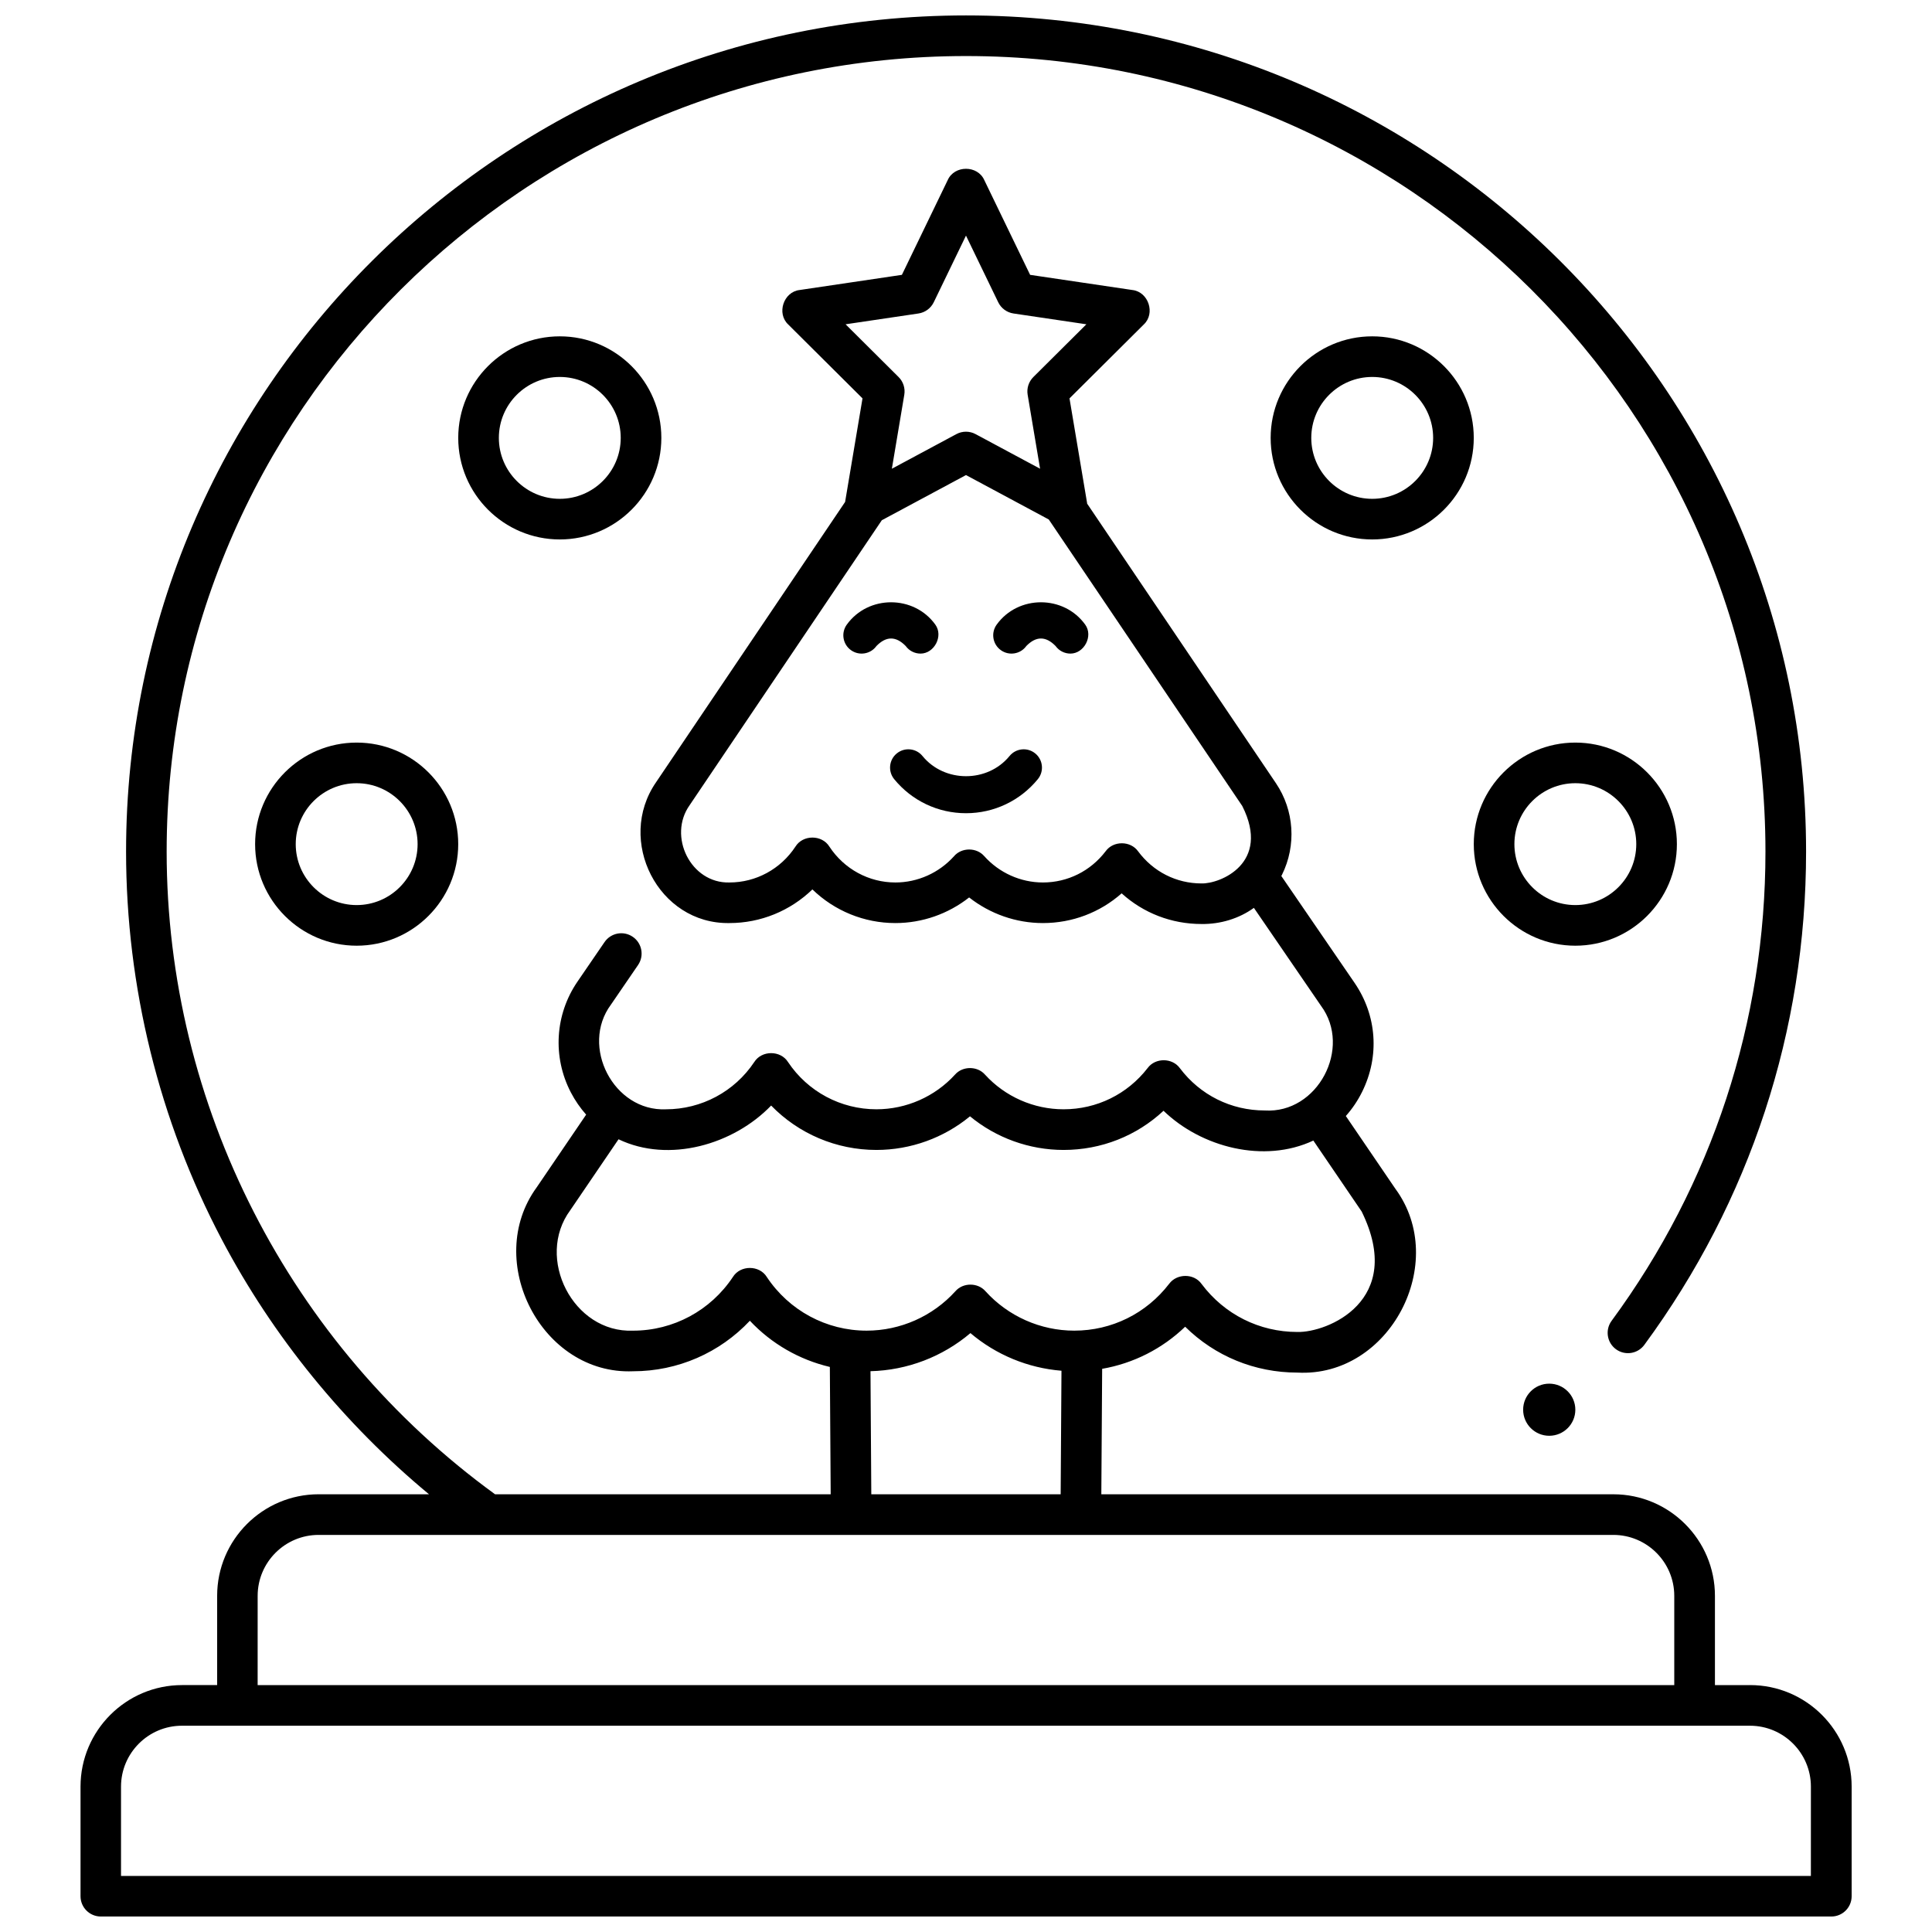 <?xml version="1.0" encoding="UTF-8"?>
<!-- The Best Svg Icon site in the world: iconSvg.co, Visit us! https://iconsvg.co -->
<svg width="800px" height="800px" version="1.1" viewBox="144 144 512 512" xmlns="http://www.w3.org/2000/svg">
 <defs>
  <clipPath id="a">
   <path d="m165 148.09h470v503.81h-470z"/>
  </clipPath>
 </defs>
 <g clip-path="url(#a)">
  <path d="m607.77 590.57h-9.293v-23.656c0-14.84-12.074-26.914-26.914-26.914h-135.7l0.219-33.25c8.289-1.445 15.906-5.297 21.996-11.156 7.894 7.793 18.441 12.156 29.758 12.156 24.457 1.312 40.363-29.168 25.926-48.754l-13.105-19.242c1.691-1.898 3.152-4.047 4.328-6.426 4.664-9.43 3.91-20.223-2.023-28.879l-19.398-28.301c0.059-0.109 0.121-0.215 0.176-0.328 3.856-7.789 3.246-17.078-1.594-24.25l-50.043-74.102c-0.008-0.074-0.008-0.145-0.023-0.219l-4.652-27.676 19.68-19.578c3.141-2.93 1.258-8.648-3.008-9.141l-27.109-4.019-12.145-25.113c-1.77-3.992-7.922-3.992-9.691 0l-12.145 25.113-27.109 4.019c-4.266 0.492-6.148 6.211-3.008 9.141l19.68 19.578-4.613 27.449-50.109 74.297c-10.621 15.391 0.551 37.621 19.449 37.301 8.305 0 16.137-3.246 21.992-8.918 5.856 5.672 13.688 8.918 21.992 8.918 7.117 0 14.004-2.426 19.547-6.789 5.547 4.359 12.43 6.789 19.547 6.789 7.805 0 15.141-2.812 20.867-7.875 5.766 5.223 13.207 8.125 21.164 8.125 5.004 0.07 9.961-1.441 13.883-4.277l17.777 25.938c8.305 11.199-0.895 28.633-14.891 27.754-8.926 0-17.121-4.078-22.488-11.191-2-2.805-6.519-2.828-8.555-0.051-5.371 6.945-13.492 10.93-22.277 10.93-7.914 0-15.5-3.348-20.82-9.184-2.023-2.32-5.934-2.32-7.957 0-5.32 5.836-12.91 9.184-20.824 9.184-9.438 0-18.191-4.68-23.422-12.516-1.977-3.152-6.977-3.152-8.953 0-5.231 7.84-13.988 12.52-23.426 12.52-13.832 0.598-22.758-16.691-14.547-27.746l7.18-10.488c1.68-2.453 1.051-5.805-1.402-7.481-2.453-1.68-5.805-1.051-7.481 1.402l-7.18 10.488c-5.961 8.711-6.633 19.949-1.754 29.336 1.133 2.18 2.504 4.148 4.062 5.902l-13.102 19.262c-14.199 19.445 1.254 49.742 25.543 48.746 11.844 0 22.98-4.902 30.945-13.387 5.731 6.102 13.102 10.336 21.195 12.242l0.223 33.746-88.941 0.004c-54.523-39.641-87.035-103.17-87.035-170.33 0-116.25 95.035-210.82 211.85-210.82s211.85 94.57 211.85 210.82c0 45.086-14.102 88.09-40.773 124.36-1.762 2.394-1.246 5.762 1.148 7.523 2.394 1.762 5.762 1.246 7.523-1.148 28.043-38.129 42.867-83.34 42.867-130.74-0.004-122.18-99.867-221.58-222.61-221.58-122.75 0-222.61 99.402-222.61 221.58 0 35.777 8.77 71.324 25.359 102.8 13.582 25.77 32.406 48.852 54.914 67.527h-29.223c-14.84 0-26.914 12.074-26.914 26.914v23.656h-9.293c-14.84 0-26.914 12.074-26.914 26.914v29.035c0 2.973 2.41 5.383 5.383 5.383h458.6c2.973 0 5.383-2.41 5.383-5.383v-29.039c0-14.84-12.074-26.91-26.914-26.91zm-239.68-360.63 19.312-2.863c1.762-0.262 3.281-1.379 4.055-2.981l8.539-17.656 8.539 17.656c0.773 1.602 2.293 2.719 4.055 2.981l19.312 2.863-14.051 13.977c-1.238 1.234-1.801 2.984-1.512 4.707l3.293 19.594-17.094-9.172c-1.59-0.855-3.5-0.855-5.09 0l-17.094 9.172 3.293-19.594c0.289-1.723-0.273-3.477-1.512-4.707zm94.324 148.18c-6.66 0-12.781-3.098-16.793-8.496-2-2.84-6.57-2.867-8.602-0.051-4.016 5.269-10.078 8.293-16.633 8.293-5.902 0-11.566-2.539-15.543-6.969-2.027-2.359-5.984-2.359-8.008 0-3.973 4.426-9.641 6.969-15.543 6.969-7.039 0-13.582-3.555-17.496-9.504-1.969-3.195-7.023-3.195-8.996 0-3.914 5.949-10.453 9.504-17.496 9.504-10.266 0.273-16.406-12.281-10.523-20.516l50.906-75.48 22.312-11.973 21.934 11.77 51.285 75.938c7.656 15.164-5.879 20.652-10.805 20.516zm-115.21 104.28c-1.973-3.172-6.996-3.172-8.973 0-5.914 8.914-15.805 14.238-26.461 14.238-15.867 0.664-26.004-19.258-16.637-31.926l12.785-18.793c13.383 6.414 30.527 1.383 40.441-8.938 7.254 7.465 17.266 11.766 27.898 11.766 9.09 0 17.871-3.199 24.801-8.914 6.93 5.715 15.711 8.914 24.801 8.914 9.984 0 19.348-3.723 26.488-10.383 10.016 9.699 26.66 14.023 39.703 7.894l12.805 18.801c11.668 23.754-9.219 32.125-17.027 31.926-10.078 0-19.336-4.641-25.402-12.73-1.996-2.832-6.527-2.809-8.574-0.051-6.07 7.898-15.242 12.43-25.164 12.43-8.938 0-17.508-3.805-23.52-10.441-2.023-2.34-5.957-2.34-7.981 0-6.012 6.637-14.582 10.441-23.52 10.441-10.66 0.004-20.551-5.32-26.465-14.234zm78.098 24.859-0.215 32.742h-50.184l-0.215-32.621c9.742-0.234 19.105-3.832 26.488-10.094 6.781 5.754 15.238 9.258 24.125 9.973zm-213.02 59.656c0-8.902 7.242-16.148 16.148-16.148h343.12c8.902 0 16.148 7.242 16.148 16.148v23.656h-375.42zm411.62 74.223h-447.83v-23.656c0-8.902 7.242-16.148 16.148-16.148h415.54c8.902 0 16.148 7.242 16.148 16.148z"/>
 </g>
 <path d="m400 359.51c-7.41 0-14.344-3.289-19.031-9.027-1.691-2.074-1.387-5.125 0.688-6.816 2.074-1.695 5.125-1.387 6.816 0.688 5.812 7.113 17.227 7.141 23.062 0 1.691-2.07 4.746-2.383 6.816-0.688 2.07 1.691 2.379 4.746 0.688 6.816-4.695 5.738-11.633 9.027-19.039 9.027z"/>
 <path d="m387.95 317.21c-1.504 0-2.988-0.699-3.938-2.016-2.582-2.644-5.16-2.644-7.742 0-1.562 2.172-4.59 2.668-6.762 1.102-2.172-1.562-2.668-4.59-1.102-6.762 5.684-7.898 17.789-7.898 23.469 0 2.184 3.035-0.289 7.676-3.926 7.676z"/>
 <path d="m427.67 317.21c-1.504 0-2.988-0.699-3.938-2.016-2.582-2.644-5.16-2.644-7.742 0-1.562 2.172-4.59 2.668-6.762 1.102-2.172-1.562-2.668-4.59-1.102-6.762 5.684-7.898 17.789-7.898 23.469 0 2.184 3.035-0.293 7.676-3.926 7.676z"/>
 <path d="m561.48 394.62c-14.84 0-26.914-12.074-26.914-26.914s12.074-26.914 26.914-26.914c14.84 0 26.914 12.074 26.914 26.914s-12.074 26.914-26.914 26.914zm0-43.062c-8.902 0-16.148 7.242-16.148 16.148 0 8.902 7.242 16.148 16.148 16.148 8.902 0 16.148-7.242 16.148-16.148 0-8.902-7.246-16.148-16.148-16.148z"/>
 <path d="m238.52 394.62c-14.84 0-26.914-12.074-26.914-26.914s12.074-26.914 26.914-26.914c14.84 0 26.914 12.074 26.914 26.914s-12.074 26.914-26.914 26.914zm0-43.062c-8.902 0-16.148 7.242-16.148 16.148 0 8.902 7.242 16.148 16.148 16.148 8.902 0 16.148-7.242 16.148-16.148 0-8.902-7.242-16.148-16.148-16.148z"/>
 <path d="m507.65 286.96c-14.84 0-26.914-12.074-26.914-26.914 0-14.84 12.074-26.914 26.914-26.914 14.84 0 26.914 12.074 26.914 26.914 0 14.84-12.074 26.914-26.914 26.914zm0-43.062c-8.902 0-16.148 7.242-16.148 16.148 0 8.902 7.242 16.148 16.148 16.148 8.902 0 16.148-7.242 16.148-16.148 0-8.902-7.242-16.148-16.148-16.148z"/>
 <path d="m292.35 286.96c-14.84 0-26.914-12.074-26.914-26.914 0-14.84 12.074-26.914 26.914-26.914s26.914 12.074 26.914 26.914c0 14.84-12.074 26.914-26.914 26.914zm0-43.062c-8.902 0-16.148 7.242-16.148 16.148 0 8.902 7.242 16.148 16.148 16.148 8.902 0 16.148-7.242 16.148-16.148 0-8.902-7.246-16.148-16.148-16.148z"/>
 <path d="m561.48 517.59c0 3.812-3.098 6.906-6.918 6.906-3.816 0-6.914-3.094-6.914-6.906s3.098-6.906 6.914-6.906c3.82 0 6.918 3.094 6.918 6.906"/>
</svg>